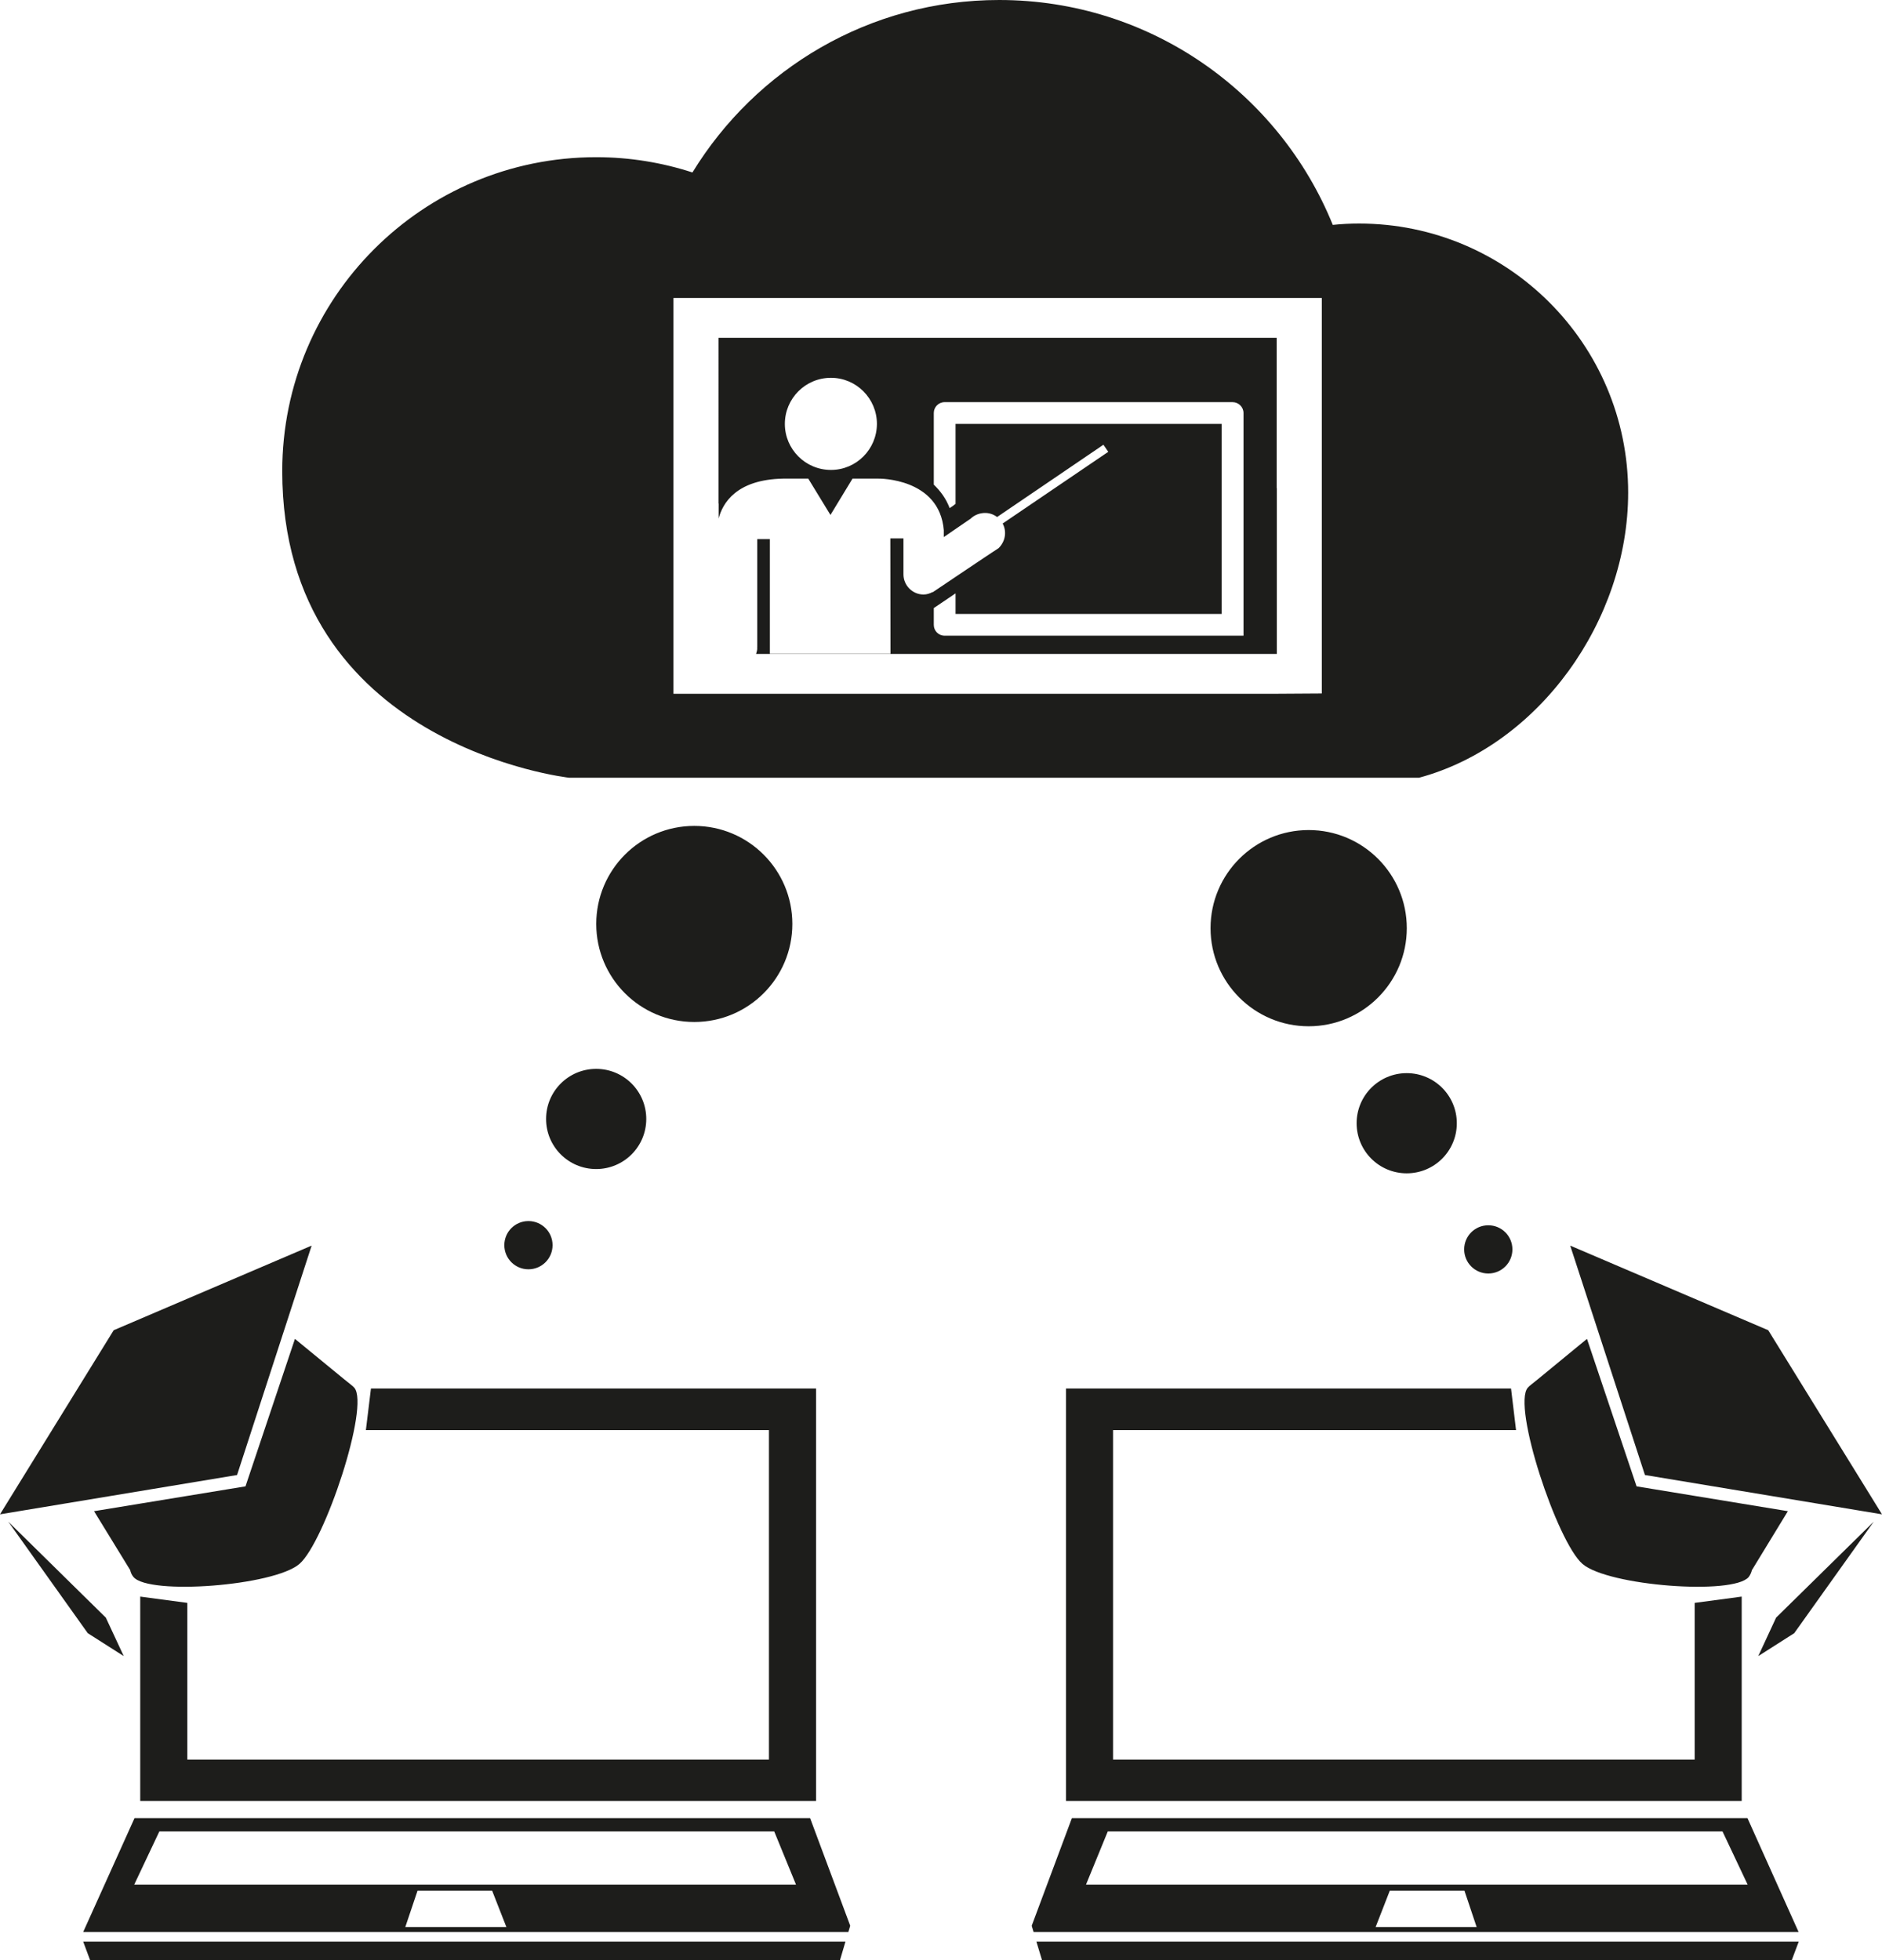 <?xml version="1.0" encoding="utf-8"?>
<!-- Generator: Adobe Illustrator 17.0.0, SVG Export Plug-In . SVG Version: 6.00 Build 0)  -->
<!DOCTYPE svg PUBLIC "-//W3C//DTD SVG 1.1//EN" "http://www.w3.org/Graphics/SVG/1.1/DTD/svg11.dtd">
<svg version="1.1" id="Capa_1" xmlns="http://www.w3.org/2000/svg" xmlns:xlink="http://www.w3.org/1999/xlink" x="0px" y="0px"
	 width="26.372px" height="27.47px" viewBox="0 0 26.372 27.47" enable-background="new 0 0 26.372 27.47" xml:space="preserve">
<path fill="#1D1D1B" d="M7.743,17.451c0,0.187-0.151,0.338-0.338,0.338s-0.338-0.151-0.338-0.338c0-0.187,0.151-0.338,0.338-0.338
	S7.743,17.264,7.743,17.451z M7.652,15.682c0,0.388,0.314,0.702,0.702,0.702c0.388,0,0.702-0.314,0.702-0.702
	S8.742,14.98,8.354,14.98C7.966,14.98,7.652,15.294,7.652,15.682z M11.103,12.949c0-0.759-0.615-1.374-1.374-1.374
	c-0.759,0-1.374,0.615-1.374,1.374c0,0.759,0.615,1.374,1.374,1.374C10.488,14.323,11.103,13.708,11.103,12.949z M21.193,17.51
	c0-0.187-0.151-0.338-0.338-0.338c-0.187,0-0.338,0.151-0.338,0.338c0,0.187,0.151,0.338,0.338,0.338
	C21.042,17.848,21.193,17.697,21.193,17.51z M19.01,15.742c0,0.388,0.314,0.702,0.702,0.702s0.702-0.314,0.702-0.702
	S20.1,15.04,19.712,15.04S19.01,15.354,19.01,15.742z M18.338,11.633c-0.759,0-1.375,0.616-1.375,1.375s0.616,1.375,1.375,1.375
	s1.375-0.616,1.375-1.375S19.097,11.633,18.338,11.633z M4.195,21.919c0.356-0.307,0.988-2.214,0.77-2.47
	c-0.024-0.028-0.057-0.048-0.14-0.117l-0.692-0.568L3.44,20.831l-2.122,0.348l0.504,0.822c0-0.002,0-0.002,0-0.006
	c0.008,0.043,0.024,0.078,0.049,0.107C2.089,22.359,3.837,22.226,4.195,21.919z M4.367,17.457l-2.774,1.186L0,21.223l3.322-0.551
	L4.367,17.457z M1.734,23.21l-0.251-0.539l-1.367-1.345l1.114,1.563L1.734,23.21z M11.435,19.46H5.198l-0.071,0.583h5.648v4.617
	h-8.15v-2.196l-0.66-0.088v2.864h9.47V19.46z M1.262,27.47h10.509l0.076-0.258H1.166L1.262,27.47z M11.352,25.481l0.562,1.508
	l-0.026,0.087H1.166l0.719-1.595H11.352z M7.096,27.008l-0.2-0.511H5.851l-0.172,0.511H7.096z M11.154,26.412l-0.305-0.745H2.233
	l-0.352,0.745H11.154z M25.053,21.179l-2.12-0.348l-0.695-2.067l-0.691,0.568c-0.083,0.069-0.116,0.089-0.139,0.117
	c-0.22,0.256,0.411,2.163,0.768,2.47c0.358,0.307,2.106,0.44,2.327,0.184c0.022-0.029,0.039-0.064,0.048-0.107
	c0,0.004,0,0.004,0,0.006L25.053,21.179z M23.05,20.672l3.322,0.551l-1.594-2.58l-2.775-1.186L23.05,20.672z M24.638,23.21
	l0.504-0.321l1.114-1.563l-1.368,1.345L24.638,23.21z M14.938,25.24h9.468v-2.864l-0.659,0.088v2.196h-8.15v-4.617h5.647
	l-0.07-0.583h-6.236V25.24z M14.601,27.47h10.507l0.097-0.258H14.523L14.601,27.47z M25.203,27.076h-10.72l-0.026-0.087l0.563-1.508
	h9.467L25.203,27.076z M15.218,26.412h9.271l-0.352-0.745h-8.614L15.218,26.412z M20.692,27.008l-0.171-0.511h-1.046l-0.199,0.511
	H20.692z M15.487,9.165H10.81h-0.215c0.007-0.026,0.016-0.05,0.016-0.076c0-0.006,0-0.01-0.002-0.014h0.002V7.556h0.177v1.606h1.69
	l-0.002-1.616h0.184v0.5c0,0,0,0.002,0,0.004c0,0.154,0.126,0.282,0.281,0.282c0.046,0,0.087-0.014,0.126-0.034L13.07,8.3
	l0.485-0.326l0.258-0.173l0.183-0.121c0-0.002,0.001-0.002,0.001-0.002c0.093-0.094,0.112-0.232,0.053-0.341l1.48-1.005
	l-0.068-0.099l-1.49,1.013c-0.047-0.036-0.103-0.055-0.158-0.057c-0.078-0.002-0.157,0.024-0.218,0.085c0,0,0,0-0.002,0L13.556,7.3
	l-0.331,0.227V7.43c-0.061-0.733-0.911-0.722-0.911-0.722h-0.368l-0.309,0.509l-0.311-0.509h-0.354
	c-0.657,0.013-0.847,0.347-0.902,0.559v-0.21h-0.002V4.734h2.404h5.418v2.107h0.002v2.323v0.001H15.487z M12.288,5.941
	c0-0.356-0.289-0.646-0.644-0.646c-0.358,0-0.646,0.29-0.646,0.646c0,0.356,0.289,0.645,0.646,0.645
	C11.999,6.586,12.287,6.297,12.288,5.941z M13.237,8.909h4.188V8.725V5.788c0-0.083-0.069-0.152-0.154-0.152h-4.034
	c-0.085,0-0.152,0.069-0.152,0.152v1.004c0.092,0.089,0.171,0.193,0.222,0.329l0.044-0.029c0.011-0.011,0.025-0.018,0.039-0.03
	V5.941h3.729v2.663H13.39V8.316l-0.305,0.206v0.235C13.085,8.842,13.152,8.909,13.237,8.909z M3.955,6.603
	c0-2.431,1.969-4.4,4.399-4.4c0.472,0,0.925,0.076,1.349,0.214C10.589,0.969,12.18,0,14.001,0c2.118,0,3.926,1.305,4.675,3.152
	c0.12-0.013,0.245-0.019,0.369-0.019c2.082,0,3.77,1.689,3.77,3.77c0,1.794-1.252,3.545-2.931,3.997H7.977
	C7.977,10.9,3.955,10.455,3.955,6.603z M9.437,9.723h5.98h2.474l0.631-0.004V4.176h-5.981H9.437v2.797V9.723z"/>
</svg>
